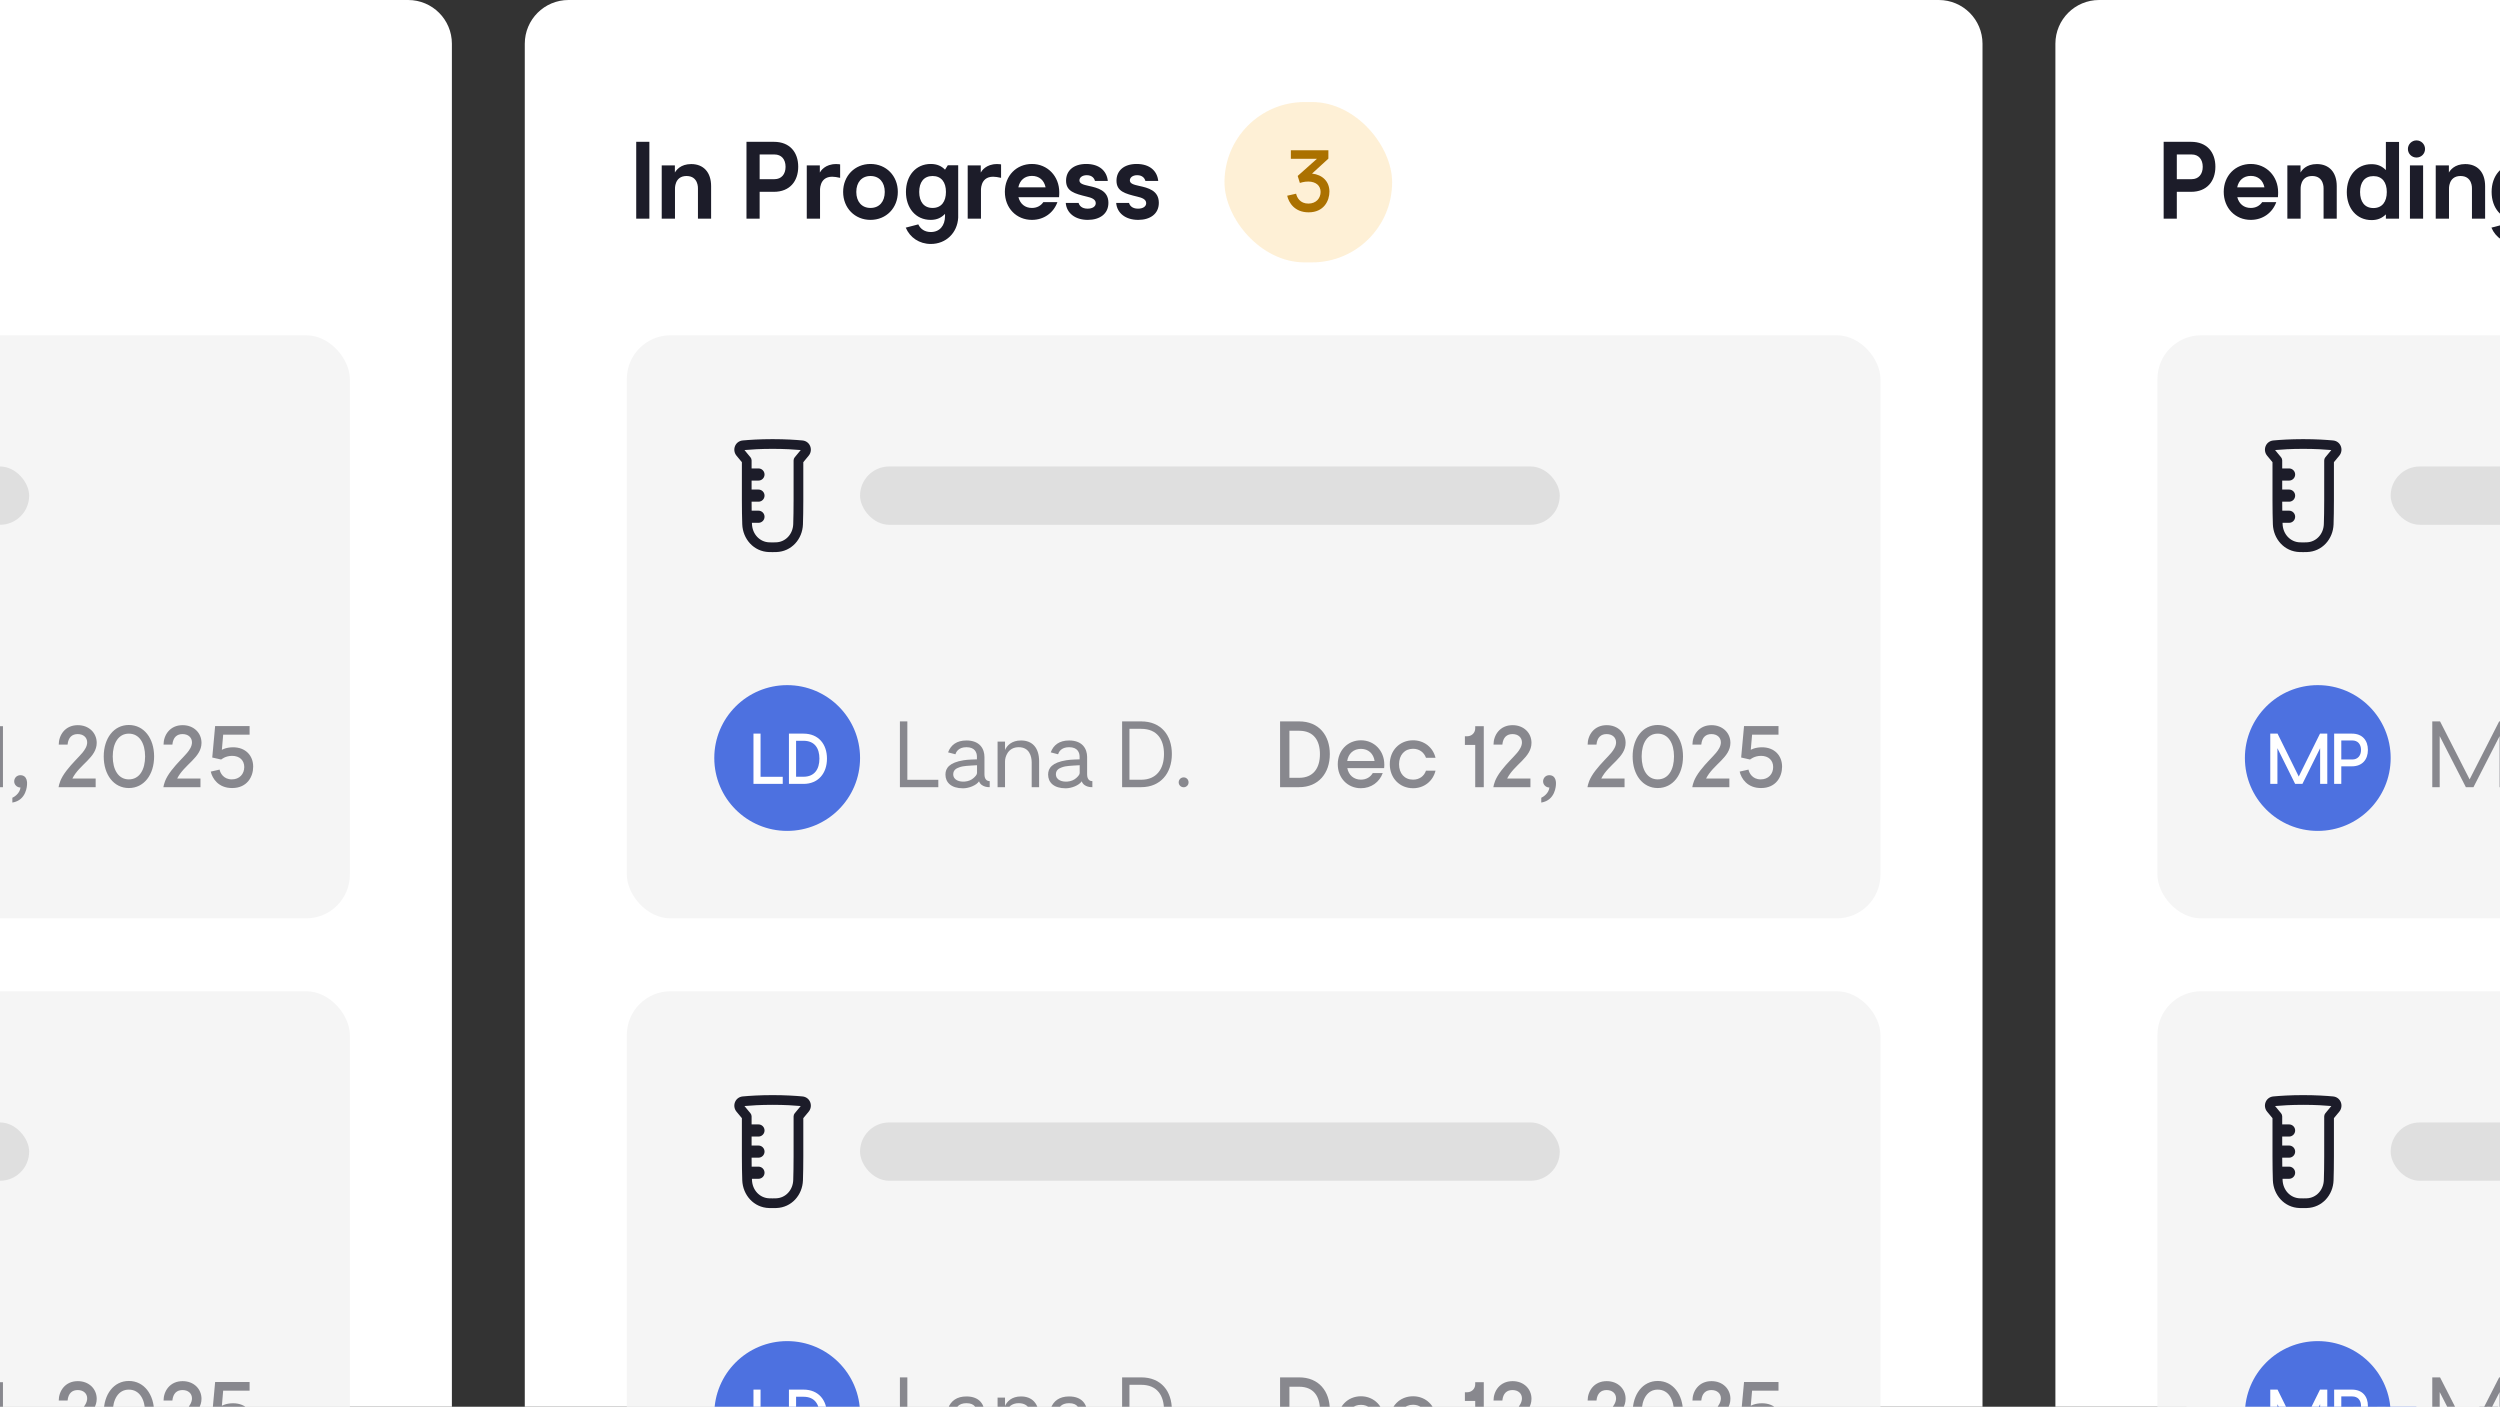 <svg width="343" height="193" viewBox="0 0 343 193" fill="none" xmlns="http://www.w3.org/2000/svg">
<rect x="0" y="0" width="343" height="193" fill="#333333" stroke="none"/>
<g clip-path="url(#clip0_17_182)">
<path d="M-138 6C-138 2.686 -135.314 0 -132 0H56C59.314 0 62 2.686 62 6V239H-138V6Z" fill="white"/>
<g clip-path="url(#clip1_17_182)">
<rect x="-124" y="46" width="172" height="80" rx="6" fill="#F5F5F5"/>
<rect x="-92" y="64" width="96" height="8" rx="4" fill="#DFDFDF"/>
<path opacity="0.5" d="M-28.76 98.976C-26.048 98.976 -24.548 100.884 -24.548 103.464C-24.548 106.092 -26.108 108 -28.76 108H-31.376V98.976H-28.76ZM-28.76 106.716C-26.792 106.716 -25.904 105.36 -25.904 103.464C-25.904 101.628 -26.732 100.26 -28.76 100.26H-30.092V106.716H-28.76ZM-17.074 104.892C-17.074 104.976 -17.074 105.18 -17.098 105.384H-22.15C-21.97 106.344 -21.262 106.968 -20.278 106.968C-19.546 106.968 -18.982 106.62 -18.658 106.068H-17.29C-17.746 107.316 -18.874 108.144 -20.29 108.144C-22.09 108.144 -23.458 106.764 -23.458 104.856C-23.458 102.96 -22.09 101.568 -20.278 101.568C-18.454 101.568 -17.074 102.996 -17.074 104.892ZM-18.406 104.412C-18.55 103.404 -19.258 102.744 -20.278 102.744C-21.298 102.744 -22.018 103.404 -22.162 104.412H-18.406ZM-13.13 106.968C-12.266 106.968 -11.618 106.5 -11.354 105.732H-10.046C-10.394 107.172 -11.606 108.144 -13.13 108.144C-14.954 108.144 -16.322 106.764 -16.322 104.844C-16.322 102.948 -14.954 101.568 -13.13 101.568C-11.606 101.568 -10.394 102.54 -10.046 103.968H-11.354C-11.63 103.212 -12.278 102.732 -13.13 102.732C-14.294 102.732 -15.05 103.596 -15.05 104.856C-15.05 106.128 -14.294 106.968 -13.13 106.968ZM-5.705 101.016C-5.093 101.016 -4.601 100.548 -4.601 99.936V99.636H-3.425V108H-4.601V102.204H-6.017V101.016H-5.705ZM-1.873 101.016C-1.261 101.016 -0.769 100.548 -0.769 99.936V99.636H0.407V108H-0.769V102.204H-2.185V101.016H-1.873ZM2.787 106.356C3.819 106.356 3.711 107.544 3.711 107.568C3.711 107.748 3.651 109.8 1.695 110.112V109.452C1.863 109.392 2.727 108.9 2.811 108.048C2.331 108.048 1.947 107.664 1.947 107.208C1.947 106.728 2.319 106.356 2.787 106.356ZM13.268 101.916C13.268 103.944 10.904 104.868 9.932 106.812H13.124V108H8.036C8.12 107.58 8.24 106.884 9.14 105.708C9.884 104.736 10.868 103.812 11.3 103.284C11.6 102.924 11.972 102.396 11.96 101.832C11.948 101.184 11.444 100.716 10.664 100.716C9.908 100.716 9.368 101.148 9.272 102.156H8.06C8.06 100.884 8.912 99.492 10.676 99.492C12.212 99.492 13.268 100.56 13.268 101.916ZM17.676 99.468C19.752 99.468 21.144 101.292 21.144 103.788C21.144 106.296 19.752 108.12 17.676 108.12C15.612 108.12 14.232 106.296 14.232 103.788C14.232 101.292 15.612 99.468 17.676 99.468ZM17.676 106.932C19.128 106.932 19.908 105.612 19.908 103.788C19.908 101.976 19.128 100.656 17.676 100.656C16.248 100.656 15.468 101.976 15.468 103.788C15.468 105.612 16.248 106.932 17.676 106.932ZM27.646 101.916C27.646 103.944 25.282 104.868 24.311 106.812H27.503V108H22.415C22.498 107.58 22.619 106.884 23.518 105.708C24.262 104.736 25.247 103.812 25.678 103.284C25.979 102.924 26.351 102.396 26.338 101.832C26.326 101.184 25.823 100.716 25.043 100.716C24.287 100.716 23.747 101.148 23.651 102.156H22.439C22.439 100.884 23.291 99.492 25.055 99.492C26.59 99.492 27.646 100.56 27.646 101.916ZM31.976 102.528C33.692 102.528 34.736 103.656 34.736 105.192C34.736 106.536 33.932 108.12 31.844 108.12C29.948 108.12 29.132 106.8 28.916 105.864L30.128 105.588C30.212 106.032 30.644 106.932 31.808 106.932C32.864 106.932 33.512 106.188 33.512 105.24C33.512 104.34 32.9 103.704 31.844 103.704C30.908 103.704 30.344 104.208 30.344 104.208L29.12 103.932L29.516 99.612H34.244V100.8H30.62L30.44 102.876C30.44 102.876 31.004 102.528 31.976 102.528Z" fill="#1C1C29"/>
</g>
<g clip-path="url(#clip2_17_182)">
<rect x="-124" y="136" width="172" height="80" rx="6" fill="#F5F5F5"/>
<rect x="-92" y="154" width="96" height="8" rx="4" fill="#DFDFDF"/>
<path opacity="0.5" d="M-28.76 188.976C-26.048 188.976 -24.548 190.884 -24.548 193.464C-24.548 196.092 -26.108 198 -28.76 198H-31.376V188.976H-28.76ZM-28.76 196.716C-26.792 196.716 -25.904 195.36 -25.904 193.464C-25.904 191.628 -26.732 190.26 -28.76 190.26H-30.092V196.716H-28.76ZM-17.074 194.892C-17.074 194.976 -17.074 195.18 -17.098 195.384H-22.15C-21.97 196.344 -21.262 196.968 -20.278 196.968C-19.546 196.968 -18.982 196.62 -18.658 196.068H-17.29C-17.746 197.316 -18.874 198.144 -20.29 198.144C-22.09 198.144 -23.458 196.764 -23.458 194.856C-23.458 192.96 -22.09 191.568 -20.278 191.568C-18.454 191.568 -17.074 192.996 -17.074 194.892ZM-18.406 194.412C-18.55 193.404 -19.258 192.744 -20.278 192.744C-21.298 192.744 -22.018 193.404 -22.162 194.412H-18.406ZM-13.13 196.968C-12.266 196.968 -11.618 196.5 -11.354 195.732H-10.046C-10.394 197.172 -11.606 198.144 -13.13 198.144C-14.954 198.144 -16.322 196.764 -16.322 194.844C-16.322 192.948 -14.954 191.568 -13.13 191.568C-11.606 191.568 -10.394 192.54 -10.046 193.968H-11.354C-11.63 193.212 -12.278 192.732 -13.13 192.732C-14.294 192.732 -15.05 193.596 -15.05 194.856C-15.05 196.128 -14.294 196.968 -13.13 196.968ZM-5.705 191.016C-5.093 191.016 -4.601 190.548 -4.601 189.936V189.636H-3.425V198H-4.601V192.204H-6.017V191.016H-5.705ZM-1.873 191.016C-1.261 191.016 -0.769 190.548 -0.769 189.936V189.636H0.407V198H-0.769V192.204H-2.185V191.016H-1.873ZM2.787 196.356C3.819 196.356 3.711 197.544 3.711 197.568C3.711 197.748 3.651 199.8 1.695 200.112V199.452C1.863 199.392 2.727 198.9 2.811 198.048C2.331 198.048 1.947 197.664 1.947 197.208C1.947 196.728 2.319 196.356 2.787 196.356ZM13.268 191.916C13.268 193.944 10.904 194.868 9.932 196.812H13.124V198H8.036C8.12 197.58 8.24 196.884 9.14 195.708C9.884 194.736 10.868 193.812 11.3 193.284C11.6 192.924 11.972 192.396 11.96 191.832C11.948 191.184 11.444 190.716 10.664 190.716C9.908 190.716 9.368 191.148 9.272 192.156H8.06C8.06 190.884 8.912 189.492 10.676 189.492C12.212 189.492 13.268 190.56 13.268 191.916ZM17.676 189.468C19.752 189.468 21.144 191.292 21.144 193.788C21.144 196.296 19.752 198.12 17.676 198.12C15.612 198.12 14.232 196.296 14.232 193.788C14.232 191.292 15.612 189.468 17.676 189.468ZM17.676 196.932C19.128 196.932 19.908 195.612 19.908 193.788C19.908 191.976 19.128 190.656 17.676 190.656C16.248 190.656 15.468 191.976 15.468 193.788C15.468 195.612 16.248 196.932 17.676 196.932ZM27.646 191.916C27.646 193.944 25.282 194.868 24.311 196.812H27.503V198H22.415C22.498 197.58 22.619 196.884 23.518 195.708C24.262 194.736 25.247 193.812 25.678 193.284C25.979 192.924 26.351 192.396 26.338 191.832C26.326 191.184 25.823 190.716 25.043 190.716C24.287 190.716 23.747 191.148 23.651 192.156H22.439C22.439 190.884 23.291 189.492 25.055 189.492C26.59 189.492 27.646 190.56 27.646 191.916ZM31.976 192.528C33.692 192.528 34.736 193.656 34.736 195.192C34.736 196.536 33.932 198.12 31.844 198.12C29.948 198.12 29.132 196.8 28.916 195.864L30.128 195.588C30.212 196.032 30.644 196.932 31.808 196.932C32.864 196.932 33.512 196.188 33.512 195.24C33.512 194.34 32.9 193.704 31.844 193.704C30.908 193.704 30.344 194.208 30.344 194.208L29.12 193.932L29.516 189.612H34.244V190.8H30.62L30.44 192.876C30.44 192.876 31.004 192.528 31.976 192.528Z" fill="#1C1C29"/>
</g>
<path d="M72 6C72 2.686 74.686 0 78 0H266C269.314 0 272 2.686 272 6V239H72V6Z" fill="white"/>
<path d="M89.095 30H87.289V19.458H89.095V30ZM94.834 22.51C96.514 22.51 97.564 23.63 97.564 25.534V30H95.758V25.842C95.758 25.842 95.842 24.148 94.19 24.148C92.496 24.148 92.608 25.954 92.608 25.954V30H90.788V22.692H92.594V23.672C92.762 23.378 93.35 22.51 94.834 22.51ZM106.183 19.458C108.367 19.458 109.515 20.9 109.515 22.874C109.515 24.862 108.353 26.318 106.183 26.318H104.223V30H102.417V19.458H106.183ZM106.267 24.582C107.205 24.582 107.779 23.91 107.779 22.888C107.779 21.852 107.205 21.194 106.267 21.194H104.223V24.582H106.267ZM114.707 22.51C114.903 22.51 115.099 22.524 115.267 22.552V24.4C114.819 24.302 114.483 24.246 114.175 24.246C112.327 24.246 112.509 26.248 112.509 26.248V30H110.689V22.692H112.481V23.672C112.607 23.448 113.195 22.51 114.707 22.51ZM119.43 22.496C121.586 22.496 123.182 24.12 123.182 26.332C123.182 28.544 121.586 30.168 119.43 30.168C117.288 30.168 115.678 28.544 115.678 26.332C115.678 24.12 117.288 22.496 119.43 22.496ZM119.43 28.53C120.648 28.53 121.39 27.662 121.39 26.332C121.39 25.016 120.648 24.148 119.43 24.148C118.226 24.148 117.484 25.016 117.484 26.332C117.484 27.662 118.226 28.53 119.43 28.53ZM130.036 22.678H131.464V29.86C131.352 31.96 129.784 33.472 127.712 33.472C126.13 33.472 124.842 32.59 124.268 31.232L125.99 30.784C126.298 31.442 126.9 31.834 127.712 31.834C128.916 31.834 129.658 30.966 129.658 29.636V29.342C129.154 29.86 128.58 30.168 127.684 30.168C125.64 30.168 124.296 28.544 124.296 26.332C124.296 24.12 125.64 22.496 127.698 22.496C128.566 22.496 129.182 22.79 129.658 23.28L130.036 22.678ZM127.95 28.53C129.154 28.53 129.784 27.662 129.784 26.332C129.784 25.002 129.154 24.148 127.95 24.148C126.746 24.148 126.116 25.002 126.116 26.332C126.116 27.662 126.746 28.53 127.95 28.53ZM136.787 22.51C136.983 22.51 137.179 22.524 137.347 22.552V24.4C136.899 24.302 136.563 24.246 136.255 24.246C134.407 24.246 134.589 26.248 134.589 26.248V30H132.769V22.692H134.561V23.672C134.687 23.448 135.275 22.51 136.787 22.51ZM145.33 26.374C145.33 26.5 145.33 26.766 145.302 27.06H139.73C139.968 27.97 140.626 28.53 141.578 28.53C142.278 28.53 142.81 28.222 143.146 27.732H145.078C144.546 29.202 143.23 30.168 141.578 30.168C139.464 30.168 137.868 28.558 137.868 26.318C137.868 24.106 139.464 22.496 141.578 22.496C143.72 22.496 145.33 24.176 145.33 26.374ZM143.454 25.702C143.258 24.736 142.586 24.134 141.578 24.134C140.584 24.134 139.912 24.736 139.716 25.702H143.454ZM149.372 25.506C150.59 25.772 152.074 26.122 152.074 27.83C152.074 29.356 150.87 30.168 149.246 30.168C147.482 30.168 146.334 29.216 146.222 27.844H147.986C148.07 28.166 148.378 28.628 149.218 28.628C149.876 28.628 150.338 28.348 150.338 27.872C150.338 27.312 149.694 27.116 149.106 26.976C147.44 26.57 146.264 26.262 146.264 24.792C146.264 23.448 147.244 22.496 149.036 22.496C150.842 22.496 151.85 23.462 151.99 24.82H150.226C150.142 24.47 149.834 24.036 149.106 24.036C148.462 24.036 148.098 24.372 148.098 24.75C148.098 25.184 148.602 25.338 149.372 25.506ZM156.29 25.506C157.508 25.772 158.992 26.122 158.992 27.83C158.992 29.356 157.788 30.168 156.164 30.168C154.4 30.168 153.252 29.216 153.14 27.844H154.904C154.988 28.166 155.296 28.628 156.136 28.628C156.794 28.628 157.256 28.348 157.256 27.872C157.256 27.312 156.612 27.116 156.024 26.976C154.358 26.57 153.182 26.262 153.182 24.792C153.182 23.448 154.162 22.496 155.954 22.496C157.76 22.496 158.768 23.462 158.908 24.82H157.144C157.06 24.47 156.752 24.036 156.024 24.036C155.38 24.036 155.016 24.372 155.016 24.75C155.016 25.184 155.52 25.338 156.29 25.506Z" fill="#1C1C29"/>
<rect x="168" y="14" width="23" height="22" rx="11" fill="#FAB020" fill-opacity="0.18"/>
<path d="M180.01 23.816C181.45 23.972 182.398 24.908 182.398 26.288C182.398 27.524 181.654 29.132 179.542 29.132C177.61 29.132 176.818 27.8 176.602 26.852L177.826 26.576C177.946 27.104 178.366 27.932 179.506 27.932C180.598 27.932 181.186 27.176 181.186 26.336C181.186 25.472 180.55 24.92 179.506 24.908C178.918 24.896 178.378 25.1 178.342 25.1L178.042 24.14L180.682 21.788H177.106V20.612H182.254V21.764L180.01 23.816Z" fill="#AB7100"/>
<g clip-path="url(#clip3_17_182)">
<rect x="86" y="46" width="172" height="80" rx="6" fill="#F5F5F5"/>
<path fill-rule="evenodd" clip-rule="evenodd" d="M106 60.25C104.227 60.25 102.817 60.345 101.904 60.43C100.847 60.529 100.407 61.746 101.05 62.523L101.786 63.411V68.644C101.786 69.926 101.808 71.023 101.837 71.922C101.904 73.937 103.402 75.682 105.51 75.743C105.671 75.747 105.834 75.75 106 75.75C106.173 75.75 106.343 75.747 106.511 75.742C108.607 75.679 110.099 73.949 110.164 71.942C110.193 71.05 110.214 69.95 110.214 68.644L110.214 63.411L110.949 62.523C111.593 61.746 111.153 60.529 110.095 60.43C109.183 60.345 107.773 60.25 106 60.25ZM102.966 62.745L102.14 61.748C103.019 61.668 104.345 61.583 106 61.583C107.655 61.583 108.981 61.668 109.86 61.748L109.034 62.745C108.935 62.865 108.881 63.015 108.881 63.17L108.88 68.644C108.88 69.936 108.86 71.021 108.831 71.899C108.786 73.29 107.778 74.37 106.47 74.409C106.316 74.414 106.158 74.417 106 74.417C105.848 74.417 105.697 74.414 105.549 74.41C104.233 74.372 103.216 73.281 103.17 71.879C103.168 71.83 103.167 71.781 103.165 71.731H104.061C104.522 71.731 104.895 71.358 104.895 70.898C104.895 70.438 104.522 70.064 104.061 70.064H103.129C103.123 69.677 103.12 69.266 103.119 68.833H104.061C104.522 68.833 104.895 68.46 104.895 68C104.895 67.54 104.522 67.167 104.061 67.167H103.119V65.936H104.061C104.522 65.936 104.895 65.562 104.895 65.102C104.895 64.642 104.522 64.269 104.061 64.269H103.119V63.17C103.119 63.015 103.065 62.865 102.966 62.745Z" fill="#1C1C29"/>
<rect x="118" y="64" width="96" height="8" rx="4" fill="#DFDFDF"/>
<path d="M98 104C98 98.477 102.477 94 108 94C113.523 94 118 98.477 118 104C118 109.523 113.523 114 108 114C102.477 114 98 109.523 98 104Z" fill="#4D71E0"/>
<path d="M107.393 106.579V107.551H103.376V100.654H104.348V106.579H107.393ZM110.241 100.654C112.314 100.654 113.46 102.112 113.46 104.084C113.46 106.093 112.268 107.551 110.241 107.551H108.242V100.654H110.241ZM110.241 106.569C111.745 106.569 112.424 105.533 112.424 104.084C112.424 102.681 111.791 101.635 110.241 101.635H109.223V106.569H110.241Z" fill="white"/>
<path opacity="0.5" d="M128.736 106.992V108H123.468V98.976H124.488V106.992H128.736ZM135.067 106.236C135.067 106.488 135.115 107.172 135.787 107.172V108C135.787 108 134.647 108.072 134.323 107.196C133.951 107.76 132.919 108.156 132.127 108.156C130.495 108.156 129.715 107.34 129.715 106.272C129.715 105.384 130.255 104.616 132.223 104.304C132.763 104.208 134.035 104.184 134.035 104.184V103.788C134.023 103.272 133.783 102.516 132.595 102.516C131.455 102.516 131.167 103.224 131.083 103.488L130.075 103.224C130.447 102.216 131.263 101.592 132.595 101.592C134.431 101.592 135.067 102.744 135.067 103.86V106.236ZM134.047 104.988C133.795 104.988 132.571 105.084 132.571 105.084C132.295 105.108 131.935 105.156 131.611 105.276C131.143 105.432 130.783 105.708 130.783 106.224C130.783 107.076 131.719 107.292 132.367 107.232C132.859 107.196 133.267 107.016 133.567 106.752C133.795 106.548 134.047 106.284 134.047 106.068V104.988ZM140.084 101.592C141.632 101.592 142.568 102.588 142.568 104.46V108H141.548V104.616C141.548 103.776 141.236 102.516 139.772 102.516C138.248 102.516 137.888 103.908 137.888 104.448V108H136.868V101.748H137.888V102.9C138.152 102.3 138.788 101.592 140.084 101.592ZM149.153 106.236C149.153 106.488 149.201 107.172 149.873 107.172V108C149.873 108 148.733 108.072 148.409 107.196C148.037 107.76 147.005 108.156 146.213 108.156C144.581 108.156 143.801 107.34 143.801 106.272C143.801 105.384 144.341 104.616 146.309 104.304C146.849 104.208 148.121 104.184 148.121 104.184V103.788C148.109 103.272 147.869 102.516 146.681 102.516C145.541 102.516 145.253 103.224 145.169 103.488L144.161 103.224C144.533 102.216 145.349 101.592 146.681 101.592C148.517 101.592 149.153 102.744 149.153 103.86V106.236ZM148.133 104.988C147.881 104.988 146.657 105.084 146.657 105.084C146.381 105.108 146.021 105.156 145.697 105.276C145.229 105.432 144.869 105.708 144.869 106.224C144.869 107.076 145.805 107.292 146.453 107.232C146.945 107.196 147.353 107.016 147.653 106.752C147.881 106.548 148.133 106.284 148.133 106.068V104.988ZM156.568 98.976C159.328 98.976 160.78 100.896 160.78 103.452C160.78 106.104 159.22 108 156.568 108H153.952V98.976H156.568ZM156.568 106.98C158.668 106.98 159.7 105.516 159.7 103.452C159.7 101.484 158.776 99.996 156.568 99.996H154.96V106.98H156.568ZM163.072 107.34C163.072 107.712 162.772 108.012 162.4 108.012C162.016 108.012 161.716 107.712 161.716 107.34C161.716 106.956 162.016 106.656 162.4 106.656C162.772 106.656 163.072 106.956 163.072 107.34Z" fill="#1C1C29"/>
<path opacity="0.5" d="M178.24 98.976C180.952 98.976 182.452 100.884 182.452 103.464C182.452 106.092 180.892 108 178.24 108H175.624V98.976H178.24ZM178.24 106.716C180.208 106.716 181.096 105.36 181.096 103.464C181.096 101.628 180.268 100.26 178.24 100.26H176.908V106.716H178.24ZM189.926 104.892C189.926 104.976 189.926 105.18 189.902 105.384H184.85C185.03 106.344 185.738 106.968 186.722 106.968C187.454 106.968 188.018 106.62 188.342 106.068H189.71C189.254 107.316 188.126 108.144 186.71 108.144C184.91 108.144 183.542 106.764 183.542 104.856C183.542 102.96 184.91 101.568 186.722 101.568C188.546 101.568 189.926 102.996 189.926 104.892ZM188.594 104.412C188.45 103.404 187.742 102.744 186.722 102.744C185.702 102.744 184.982 103.404 184.838 104.412H188.594ZM193.87 106.968C194.734 106.968 195.382 106.5 195.646 105.732H196.954C196.606 107.172 195.394 108.144 193.87 108.144C192.046 108.144 190.678 106.764 190.678 104.844C190.678 102.948 192.046 101.568 193.87 101.568C195.394 101.568 196.606 102.54 196.954 103.968H195.646C195.37 103.212 194.722 102.732 193.87 102.732C192.706 102.732 191.95 103.596 191.95 104.856C191.95 106.128 192.706 106.968 193.87 106.968ZM201.295 101.016C201.907 101.016 202.399 100.548 202.399 99.936V99.636H203.575V108H202.399V102.204H200.983V101.016H201.295ZM210.119 101.916C210.119 103.944 207.755 104.868 206.783 106.812H209.975V108H204.887C204.971 107.58 205.091 106.884 205.991 105.708C206.735 104.736 207.719 103.812 208.151 103.284C208.451 102.924 208.823 102.396 208.811 101.832C208.799 101.184 208.295 100.716 207.515 100.716C206.759 100.716 206.219 101.148 206.123 102.156H204.911C204.911 100.884 205.763 99.492 207.527 99.492C209.063 99.492 210.119 100.56 210.119 101.916ZM212.553 106.356C213.585 106.356 213.477 107.544 213.477 107.568C213.477 107.748 213.417 109.8 211.461 110.112V109.452C211.629 109.392 212.493 108.9 212.577 108.048C212.097 108.048 211.713 107.664 211.713 107.208C211.713 106.728 212.085 106.356 212.553 106.356ZM223.033 101.916C223.033 103.944 220.669 104.868 219.697 106.812H222.889V108H217.801C217.885 107.58 218.005 106.884 218.905 105.708C219.649 104.736 220.633 103.812 221.065 103.284C221.365 102.924 221.737 102.396 221.725 101.832C221.713 101.184 221.209 100.716 220.429 100.716C219.673 100.716 219.133 101.148 219.037 102.156H217.825C217.825 100.884 218.677 99.492 220.441 99.492C221.977 99.492 223.033 100.56 223.033 101.916ZM227.442 99.468C229.518 99.468 230.91 101.292 230.91 103.788C230.91 106.296 229.518 108.12 227.442 108.12C225.378 108.12 223.998 106.296 223.998 103.788C223.998 101.292 225.378 99.468 227.442 99.468ZM227.442 106.932C228.894 106.932 229.674 105.612 229.674 103.788C229.674 101.976 228.894 100.656 227.442 100.656C226.014 100.656 225.234 101.976 225.234 103.788C225.234 105.612 226.014 106.932 227.442 106.932ZM237.412 101.916C237.412 103.944 235.048 104.868 234.076 106.812H237.268V108H232.18C232.264 107.58 232.384 106.884 233.284 105.708C234.028 104.736 235.012 103.812 235.444 103.284C235.744 102.924 236.116 102.396 236.104 101.832C236.092 101.184 235.588 100.716 234.808 100.716C234.052 100.716 233.512 101.148 233.416 102.156H232.204C232.204 100.884 233.056 99.492 234.82 99.492C236.356 99.492 237.412 100.56 237.412 101.916ZM241.742 102.528C243.458 102.528 244.502 103.656 244.502 105.192C244.502 106.536 243.698 108.12 241.61 108.12C239.714 108.12 238.898 106.8 238.682 105.864L239.894 105.588C239.978 106.032 240.41 106.932 241.574 106.932C242.63 106.932 243.278 106.188 243.278 105.24C243.278 104.34 242.666 103.704 241.61 103.704C240.674 103.704 240.11 104.208 240.11 104.208L238.886 103.932L239.282 99.612H244.01V100.8H240.386L240.206 102.876C240.206 102.876 240.77 102.528 241.742 102.528Z" fill="#1C1C29"/>
</g>
<g clip-path="url(#clip4_17_182)">
<rect x="86" y="136" width="172" height="80" rx="6" fill="#F5F5F5"/>
<path fill-rule="evenodd" clip-rule="evenodd" d="M106 150.25C104.227 150.25 102.817 150.345 101.904 150.43C100.847 150.53 100.407 151.746 101.05 152.523L101.786 153.411V158.644C101.786 159.926 101.808 161.023 101.837 161.922C101.904 163.937 103.402 165.682 105.51 165.743C105.671 165.747 105.834 165.75 106 165.75C106.173 165.75 106.343 165.747 106.511 165.742C108.607 165.679 110.099 163.949 110.164 161.942C110.193 161.05 110.214 159.95 110.214 158.644L110.214 153.411L110.949 152.523C111.593 151.746 111.153 150.53 110.095 150.43C109.183 150.345 107.773 150.25 106 150.25ZM102.966 152.745L102.14 151.748C103.019 151.668 104.345 151.583 106 151.583C107.655 151.583 108.981 151.668 109.86 151.748L109.034 152.745C108.935 152.865 108.881 153.015 108.881 153.17L108.88 158.644C108.88 159.936 108.86 161.021 108.831 161.899C108.786 163.29 107.778 164.37 106.47 164.409C106.316 164.414 106.158 164.417 106 164.417C105.848 164.417 105.697 164.414 105.549 164.41C104.233 164.372 103.216 163.281 103.17 161.879C103.168 161.83 103.167 161.781 103.165 161.731H104.061C104.522 161.731 104.895 161.358 104.895 160.898C104.895 160.438 104.522 160.064 104.061 160.064H103.129C103.123 159.677 103.12 159.266 103.119 158.833H104.061C104.522 158.833 104.895 158.46 104.895 158C104.895 157.54 104.522 157.167 104.061 157.167H103.119V155.936H104.061C104.522 155.936 104.895 155.562 104.895 155.102C104.895 154.642 104.522 154.269 104.061 154.269H103.119V153.17C103.119 153.015 103.065 152.865 102.966 152.745Z" fill="#1C1C29"/>
<rect x="118" y="154" width="96" height="8" rx="4" fill="#DFDFDF"/>
<path d="M98 194C98 188.477 102.477 184 108 184C113.523 184 118 188.477 118 194C118 199.523 113.523 204 108 204C102.477 204 98 199.523 98 194Z" fill="#4D71E0"/>
<path d="M107.393 196.579V197.551H103.376V190.654H104.348V196.579H107.393ZM110.241 190.654C112.314 190.654 113.46 192.112 113.46 194.084C113.46 196.093 112.268 197.551 110.241 197.551H108.242V190.654H110.241ZM110.241 196.569C111.745 196.569 112.424 195.533 112.424 194.084C112.424 192.681 111.791 191.635 110.241 191.635H109.223V196.569H110.241Z" fill="white"/>
<path opacity="0.5" d="M128.736 196.992V198H123.468V188.976H124.488V196.992H128.736ZM135.067 196.236C135.067 196.488 135.115 197.172 135.787 197.172V198C135.787 198 134.647 198.072 134.323 197.196C133.951 197.76 132.919 198.156 132.127 198.156C130.495 198.156 129.715 197.34 129.715 196.272C129.715 195.384 130.255 194.616 132.223 194.304C132.763 194.208 134.035 194.184 134.035 194.184V193.788C134.023 193.272 133.783 192.516 132.595 192.516C131.455 192.516 131.167 193.224 131.083 193.488L130.075 193.224C130.447 192.216 131.263 191.592 132.595 191.592C134.431 191.592 135.067 192.744 135.067 193.86V196.236ZM134.047 194.988C133.795 194.988 132.571 195.084 132.571 195.084C132.295 195.108 131.935 195.156 131.611 195.276C131.143 195.432 130.783 195.708 130.783 196.224C130.783 197.076 131.719 197.292 132.367 197.232C132.859 197.196 133.267 197.016 133.567 196.752C133.795 196.548 134.047 196.284 134.047 196.068V194.988ZM140.084 191.592C141.632 191.592 142.568 192.588 142.568 194.46V198H141.548V194.616C141.548 193.776 141.236 192.516 139.772 192.516C138.248 192.516 137.888 193.908 137.888 194.448V198H136.868V191.748H137.888V192.9C138.152 192.3 138.788 191.592 140.084 191.592ZM149.153 196.236C149.153 196.488 149.201 197.172 149.873 197.172V198C149.873 198 148.733 198.072 148.409 197.196C148.037 197.76 147.005 198.156 146.213 198.156C144.581 198.156 143.801 197.34 143.801 196.272C143.801 195.384 144.341 194.616 146.309 194.304C146.849 194.208 148.121 194.184 148.121 194.184V193.788C148.109 193.272 147.869 192.516 146.681 192.516C145.541 192.516 145.253 193.224 145.169 193.488L144.161 193.224C144.533 192.216 145.349 191.592 146.681 191.592C148.517 191.592 149.153 192.744 149.153 193.86V196.236ZM148.133 194.988C147.881 194.988 146.657 195.084 146.657 195.084C146.381 195.108 146.021 195.156 145.697 195.276C145.229 195.432 144.869 195.708 144.869 196.224C144.869 197.076 145.805 197.292 146.453 197.232C146.945 197.196 147.353 197.016 147.653 196.752C147.881 196.548 148.133 196.284 148.133 196.068V194.988ZM156.568 188.976C159.328 188.976 160.78 190.896 160.78 193.452C160.78 196.104 159.22 198 156.568 198H153.952V188.976H156.568ZM156.568 196.98C158.668 196.98 159.7 195.516 159.7 193.452C159.7 191.484 158.776 189.996 156.568 189.996H154.96V196.98H156.568ZM163.072 197.34C163.072 197.712 162.772 198.012 162.4 198.012C162.016 198.012 161.716 197.712 161.716 197.34C161.716 196.956 162.016 196.656 162.4 196.656C162.772 196.656 163.072 196.956 163.072 197.34Z" fill="#1C1C29"/>
<path opacity="0.5" d="M178.24 188.976C180.952 188.976 182.452 190.884 182.452 193.464C182.452 196.092 180.892 198 178.24 198H175.624V188.976H178.24ZM178.24 196.716C180.208 196.716 181.096 195.36 181.096 193.464C181.096 191.628 180.268 190.26 178.24 190.26H176.908V196.716H178.24ZM189.926 194.892C189.926 194.976 189.926 195.18 189.902 195.384H184.85C185.03 196.344 185.738 196.968 186.722 196.968C187.454 196.968 188.018 196.62 188.342 196.068H189.71C189.254 197.316 188.126 198.144 186.71 198.144C184.91 198.144 183.542 196.764 183.542 194.856C183.542 192.96 184.91 191.568 186.722 191.568C188.546 191.568 189.926 192.996 189.926 194.892ZM188.594 194.412C188.45 193.404 187.742 192.744 186.722 192.744C185.702 192.744 184.982 193.404 184.838 194.412H188.594ZM193.87 196.968C194.734 196.968 195.382 196.5 195.646 195.732H196.954C196.606 197.172 195.394 198.144 193.87 198.144C192.046 198.144 190.678 196.764 190.678 194.844C190.678 192.948 192.046 191.568 193.87 191.568C195.394 191.568 196.606 192.54 196.954 193.968H195.646C195.37 193.212 194.722 192.732 193.87 192.732C192.706 192.732 191.95 193.596 191.95 194.856C191.95 196.128 192.706 196.968 193.87 196.968ZM201.295 191.016C201.907 191.016 202.399 190.548 202.399 189.936V189.636H203.575V198H202.399V192.204H200.983V191.016H201.295ZM210.119 191.916C210.119 193.944 207.755 194.868 206.783 196.812H209.975V198H204.887C204.971 197.58 205.091 196.884 205.991 195.708C206.735 194.736 207.719 193.812 208.151 193.284C208.451 192.924 208.823 192.396 208.811 191.832C208.799 191.184 208.295 190.716 207.515 190.716C206.759 190.716 206.219 191.148 206.123 192.156H204.911C204.911 190.884 205.763 189.492 207.527 189.492C209.063 189.492 210.119 190.56 210.119 191.916ZM212.553 196.356C213.585 196.356 213.477 197.544 213.477 197.568C213.477 197.748 213.417 199.8 211.461 200.112V199.452C211.629 199.392 212.493 198.9 212.577 198.048C212.097 198.048 211.713 197.664 211.713 197.208C211.713 196.728 212.085 196.356 212.553 196.356ZM223.033 191.916C223.033 193.944 220.669 194.868 219.697 196.812H222.889V198H217.801C217.885 197.58 218.005 196.884 218.905 195.708C219.649 194.736 220.633 193.812 221.065 193.284C221.365 192.924 221.737 192.396 221.725 191.832C221.713 191.184 221.209 190.716 220.429 190.716C219.673 190.716 219.133 191.148 219.037 192.156H217.825C217.825 190.884 218.677 189.492 220.441 189.492C221.977 189.492 223.033 190.56 223.033 191.916ZM227.442 189.468C229.518 189.468 230.91 191.292 230.91 193.788C230.91 196.296 229.518 198.12 227.442 198.12C225.378 198.12 223.998 196.296 223.998 193.788C223.998 191.292 225.378 189.468 227.442 189.468ZM227.442 196.932C228.894 196.932 229.674 195.612 229.674 193.788C229.674 191.976 228.894 190.656 227.442 190.656C226.014 190.656 225.234 191.976 225.234 193.788C225.234 195.612 226.014 196.932 227.442 196.932ZM237.412 191.916C237.412 193.944 235.048 194.868 234.076 196.812H237.268V198H232.18C232.264 197.58 232.384 196.884 233.284 195.708C234.028 194.736 235.012 193.812 235.444 193.284C235.744 192.924 236.116 192.396 236.104 191.832C236.092 191.184 235.588 190.716 234.808 190.716C234.052 190.716 233.512 191.148 233.416 192.156H232.204C232.204 190.884 233.056 189.492 234.82 189.492C236.356 189.492 237.412 190.56 237.412 191.916ZM241.742 192.528C243.458 192.528 244.502 193.656 244.502 195.192C244.502 196.536 243.698 198.12 241.61 198.12C239.714 198.12 238.898 196.8 238.682 195.864L239.894 195.588C239.978 196.032 240.41 196.932 241.574 196.932C242.63 196.932 243.278 196.188 243.278 195.24C243.278 194.34 242.666 193.704 241.61 193.704C240.674 193.704 240.11 194.208 240.11 194.208L238.886 193.932L239.282 189.612H244.01V190.8H240.386L240.206 192.876C240.206 192.876 240.77 192.528 241.742 192.528Z" fill="#1C1C29"/>
</g>
<g clip-path="url(#clip5_17_182)">
<path d="M282 6C282 2.686 284.686 0 288 0H476C479.314 0 482 2.686 482 6V239H282V6Z" fill="white"/>
<path d="M300.619 19.458C302.803 19.458 303.951 20.9 303.951 22.874C303.951 24.862 302.789 26.318 300.619 26.318H298.659V30H296.853V19.458H300.619ZM300.703 24.582C301.641 24.582 302.215 23.91 302.215 22.888C302.215 21.852 301.641 21.194 300.703 21.194H298.659V24.582H300.703ZM312.558 26.374C312.558 26.5 312.558 26.766 312.53 27.06H306.958C307.196 27.97 307.854 28.53 308.806 28.53C309.506 28.53 310.038 28.222 310.374 27.732H312.306C311.774 29.202 310.458 30.168 308.806 30.168C306.692 30.168 305.096 28.558 305.096 26.318C305.096 24.106 306.692 22.496 308.806 22.496C310.948 22.496 312.558 24.176 312.558 26.374ZM310.682 25.702C310.486 24.736 309.814 24.134 308.806 24.134C307.812 24.134 307.14 24.736 306.944 25.702H310.682ZM317.871 22.51C319.551 22.51 320.601 23.63 320.601 25.534V30H318.795V25.842C318.795 25.842 318.879 24.148 317.227 24.148C315.533 24.148 315.645 25.954 315.645 25.954V30H313.825V22.692H315.631V23.672C315.799 23.378 316.387 22.51 317.871 22.51ZM325.369 22.524C326.265 22.524 326.839 22.832 327.343 23.336V19.472H329.149V30H327.343V29.412C326.825 29.916 326.237 30.196 325.383 30.196C323.325 30.196 321.981 28.572 321.981 26.36C321.981 24.134 323.339 22.524 325.369 22.524ZM325.635 28.544C326.839 28.544 327.469 27.676 327.469 26.346C327.469 25.016 326.839 24.162 325.635 24.162C324.431 24.162 323.801 25.016 323.801 26.346C323.801 27.676 324.431 28.544 325.635 28.544ZM332.716 20.438C332.716 21.096 332.198 21.614 331.54 21.614C330.896 21.614 330.364 21.096 330.364 20.438C330.364 19.794 330.896 19.262 331.54 19.262C332.198 19.262 332.716 19.794 332.716 20.438ZM332.45 30H330.644V22.692H332.45V30ZM338.228 22.51C339.908 22.51 340.958 23.63 340.958 25.534V30H339.152V25.842C339.152 25.842 339.236 24.148 337.584 24.148C335.89 24.148 336.002 25.954 336.002 25.954V30H334.182V22.692H335.988V23.672C336.156 23.378 336.744 22.51 338.228 22.51ZM347.59 22.678H349.018V29.86C348.906 31.96 347.338 33.472 345.266 33.472C343.684 33.472 342.396 32.59 341.822 31.232L343.544 30.784C343.852 31.442 344.454 31.834 345.266 31.834C346.47 31.834 347.212 30.966 347.212 29.636V29.342C346.708 29.86 346.134 30.168 345.238 30.168C343.194 30.168 341.85 28.544 341.85 26.332C341.85 24.12 343.194 22.496 345.252 22.496C346.12 22.496 346.736 22.79 347.212 23.28L347.59 22.678ZM345.504 28.53C346.708 28.53 347.338 27.662 347.338 26.332C347.338 25.002 346.708 24.148 345.504 24.148C344.3 24.148 343.67 25.002 343.67 26.332C343.67 27.662 344.3 28.53 345.504 28.53Z" fill="#1C1C29"/>
<g clip-path="url(#clip6_17_182)">
<rect x="296" y="46" width="172" height="80" rx="6" fill="#F5F5F5"/>
<path fill-rule="evenodd" clip-rule="evenodd" d="M316 60.25C314.227 60.25 312.817 60.345 311.904 60.43C310.847 60.529 310.407 61.746 311.05 62.523L311.786 63.411V68.644C311.786 69.926 311.808 71.023 311.837 71.922C311.904 73.937 313.402 75.682 315.51 75.743C315.671 75.747 315.834 75.75 316 75.75C316.173 75.75 316.343 75.747 316.511 75.742C318.607 75.679 320.099 73.949 320.164 71.942C320.193 71.05 320.214 69.95 320.214 68.644L320.214 63.411L320.949 62.523C321.593 61.746 321.153 60.529 320.095 60.43C319.183 60.345 317.773 60.25 316 60.25ZM312.966 62.745L312.14 61.748C313.019 61.668 314.345 61.583 316 61.583C317.655 61.583 318.981 61.668 319.86 61.748L319.034 62.745C318.935 62.865 318.881 63.015 318.881 63.17L318.88 68.644C318.88 69.936 318.86 71.021 318.831 71.899C318.786 73.29 317.778 74.37 316.47 74.409C316.316 74.414 316.158 74.417 316 74.417C315.848 74.417 315.697 74.414 315.549 74.41C314.233 74.372 313.216 73.281 313.17 71.879C313.168 71.83 313.167 71.781 313.165 71.731H314.061C314.522 71.731 314.895 71.358 314.895 70.898C314.895 70.438 314.522 70.064 314.061 70.064H313.129C313.123 69.677 313.12 69.266 313.119 68.833H314.061C314.522 68.833 314.895 68.46 314.895 68C314.895 67.54 314.522 67.167 314.061 67.167H313.119V65.936H314.061C314.522 65.936 314.895 65.562 314.895 65.102C314.895 64.642 314.522 64.269 314.061 64.269H313.119V63.17C313.119 63.015 313.065 62.865 312.966 62.745Z" fill="#1C1C29"/>
<rect x="328" y="64" width="96" height="8" rx="4" fill="#DFDFDF"/>
<path d="M308 104C308 98.477 312.477 94 318 94C323.523 94 328 98.477 328 104C328 109.523 323.523 114 318 114C312.477 114 308 109.523 308 104Z" fill="#4D71E0"/>
<path d="M319.304 100.654V107.551H318.323V102.653L315.892 107.551H314.893L312.462 102.653V107.551H311.481V100.654H312.481L315.388 106.542L318.304 100.654H319.304ZM322.685 100.654C324.125 100.654 324.877 101.59 324.877 102.892C324.877 104.194 324.115 105.139 322.685 105.139H321.226V107.551H320.245V100.654H322.685ZM322.731 104.203C323.483 104.203 323.932 103.671 323.932 102.892C323.932 102.112 323.492 101.59 322.731 101.59H321.226V104.203H322.731Z" fill="white"/>
<path opacity="0.5" d="M343.956 98.976V108H342.948V100.992L339.36 108H338.316L334.728 100.992V108H333.708V98.976H334.776L338.832 106.932L342.888 98.976H343.956ZM346.196 98.94C346.592 98.94 346.892 99.252 346.892 99.636C346.892 100.02 346.592 100.332 346.196 100.332C345.812 100.332 345.5 100.02 345.5 99.636C345.5 99.252 345.812 98.94 346.196 98.94ZM346.7 101.736V108H345.692V101.736H346.7ZM352.194 108L350.07 105.648L349.578 106.212V108H348.57V98.964H349.578V104.496C349.578 104.58 349.698 104.628 349.746 104.556L352.122 101.748H353.394L350.694 104.904L353.55 108H352.194ZM360.278 104.88C360.278 104.952 360.278 105.132 360.254 105.288H354.938C355.082 106.44 355.922 107.22 357.074 107.22C357.95 107.22 358.634 106.764 358.982 106.068H360.062C359.605 107.316 358.478 108.144 357.074 108.144C355.262 108.144 353.894 106.764 353.894 104.856C353.894 102.96 355.262 101.568 357.074 101.568C358.898 101.568 360.278 102.984 360.278 104.88ZM359.222 104.508C359.114 103.32 358.262 102.504 357.074 102.504C355.898 102.504 355.046 103.32 354.926 104.508H359.222ZM367.387 98.976C369.259 98.976 370.243 100.2 370.243 101.904C370.243 103.596 369.247 104.844 367.387 104.844H365.239V108H364.219V98.976H367.387ZM367.435 103.872C368.599 103.872 369.259 103.056 369.259 101.904C369.259 100.74 368.611 99.948 367.435 99.948H365.239V103.872H367.435ZM371.115 107.34C371.115 107.712 370.815 108.012 370.443 108.012C370.059 108.012 369.759 107.712 369.759 107.34C369.759 106.956 370.059 106.656 370.443 106.656C370.815 106.656 371.115 106.956 371.115 107.34Z" fill="#1C1C29"/>
</g>
<rect x="300" y="138" width="262" height="80" rx="6" fill="#F5F5F5"/>
<path fill-rule="evenodd" clip-rule="evenodd" d="M320 153.25C318.227 153.25 316.817 153.345 315.904 153.43C314.847 153.53 314.407 154.746 315.05 155.523L315.786 156.411V161.644C315.786 162.926 315.808 164.023 315.837 164.922C315.904 166.937 317.402 168.682 319.51 168.743C319.671 168.747 319.834 168.75 320 168.75C320.173 168.75 320.343 168.747 320.511 168.742C322.607 168.679 324.099 166.949 324.164 164.942C324.193 164.05 324.214 162.95 324.214 161.644L324.214 156.411L324.949 155.523C325.593 154.746 325.153 153.53 324.095 153.43C323.183 153.345 321.773 153.25 320 153.25ZM316.966 155.745L316.14 154.748C317.019 154.668 318.345 154.583 320 154.583C321.655 154.583 322.981 154.668 323.86 154.748L323.034 155.745C322.935 155.865 322.881 156.015 322.881 156.17L322.88 161.644C322.88 162.936 322.86 164.021 322.831 164.899C322.786 166.29 321.778 167.37 320.47 167.409C320.316 167.414 320.158 167.417 320 167.417C319.848 167.417 319.697 167.414 319.549 167.41C318.233 167.372 317.216 166.281 317.17 164.879C317.168 164.83 317.167 164.781 317.165 164.731H318.061C318.522 164.731 318.895 164.358 318.895 163.898C318.895 163.438 318.522 163.064 318.061 163.064H317.129C317.123 162.677 317.12 162.266 317.119 161.833H318.061C318.522 161.833 318.895 161.46 318.895 161C318.895 160.54 318.522 160.167 318.061 160.167H317.119V158.936H318.061C318.522 158.936 318.895 158.562 318.895 158.102C318.895 157.642 318.522 157.269 318.061 157.269H317.119V156.17C317.119 156.015 317.065 155.865 316.966 155.745Z" fill="#1C1C29"/>
<path d="M334.655 164.194H338.981V166H332.849V155.458H334.655V164.194ZM342.571 156.438C342.571 157.096 342.053 157.614 341.395 157.614C340.751 157.614 340.219 157.096 340.219 156.438C340.219 155.794 340.751 155.262 341.395 155.262C342.053 155.262 342.571 155.794 342.571 156.438ZM342.305 166H340.499V158.692H342.305V166ZM347.58 166.196C346.684 166.196 346.11 165.888 345.606 165.384V169.248H343.8V158.72H345.606V159.308C346.124 158.804 346.712 158.524 347.566 158.524C349.624 158.524 350.968 160.148 350.968 162.36C350.968 164.586 349.61 166.196 347.58 166.196ZM347.314 160.176C346.11 160.176 345.48 161.044 345.48 162.374C345.48 163.704 346.11 164.558 347.314 164.558C348.518 164.558 349.148 163.704 349.148 162.374C349.148 161.044 348.518 160.176 347.314 160.176ZM354.548 156.438C354.548 157.096 354.03 157.614 353.372 157.614C352.728 157.614 352.196 157.096 352.196 156.438C352.196 155.794 352.728 155.262 353.372 155.262C354.03 155.262 354.548 155.794 354.548 156.438ZM354.282 166H352.476V158.692H354.282V166ZM358.945 158.524C359.841 158.524 360.415 158.832 360.919 159.336V155.472H362.725V166H360.919V165.412C360.401 165.916 359.813 166.196 358.959 166.196C356.901 166.196 355.557 164.572 355.557 162.36C355.557 160.134 356.915 158.524 358.945 158.524ZM359.211 164.544C360.415 164.544 361.045 163.676 361.045 162.346C361.045 161.016 360.415 160.162 359.211 160.162C358.007 160.162 357.377 161.016 357.377 162.346C357.377 163.676 358.007 164.544 359.211 164.544ZM371.109 166.196C370.213 166.196 369.639 165.888 369.135 165.384V169.248H367.329V158.72H369.135V159.308C369.653 158.804 370.241 158.524 371.095 158.524C373.153 158.524 374.497 160.148 374.497 162.36C374.497 164.586 373.139 166.196 371.109 166.196ZM370.843 160.176C369.639 160.176 369.009 161.044 369.009 162.374C369.009 163.704 369.639 164.558 370.843 164.558C372.047 164.558 372.677 163.704 372.677 162.374C372.677 161.044 372.047 160.176 370.843 160.176ZM381.683 163.62C381.683 164.124 381.781 164.558 382.579 164.558V166H382.117C381.137 166 380.591 165.608 380.381 165.146C379.667 166.266 378.029 166.168 378.029 166.168C376.349 166.168 375.201 165.356 375.201 163.942C375.201 162.864 375.873 161.94 377.861 161.52C378.925 161.296 379.863 161.324 379.863 161.324C379.863 161.324 379.989 160.134 378.645 160.134C377.777 160.134 377.483 160.624 377.455 160.89L375.649 160.428C375.957 159.518 376.783 158.51 378.659 158.51C381.137 158.51 381.683 160.246 381.683 161.282V163.62ZM377.105 163.928C377.105 165.09 379.807 165.048 379.849 162.836C378.477 163.018 377.105 163.116 377.105 163.928ZM387.746 158.51C389.426 158.51 390.476 159.63 390.476 161.534V166H388.67V161.842C388.67 161.842 388.754 160.148 387.102 160.148C385.408 160.148 385.52 161.954 385.52 161.954V166H383.7V158.692H385.506V159.672C385.674 159.378 386.262 158.51 387.746 158.51ZM399.044 162.374C399.044 162.5 399.044 162.766 399.016 163.06H393.444C393.682 163.97 394.34 164.53 395.292 164.53C395.992 164.53 396.524 164.222 396.86 163.732H398.792C398.26 165.202 396.944 166.168 395.292 166.168C393.178 166.168 391.582 164.558 391.582 162.318C391.582 160.106 393.178 158.496 395.292 158.496C397.434 158.496 399.044 160.176 399.044 162.374ZM397.168 161.702C396.972 160.736 396.3 160.134 395.292 160.134C394.298 160.134 393.626 160.736 393.43 161.702H397.168ZM401.899 166H400.093V155.458H401.899V166Z" fill="#1C1C29"/>
<path d="M312 196C312 190.477 316.477 186 322 186C327.523 186 332 190.477 332 196C332 201.523 327.523 206 322 206C316.477 206 312 201.523 312 196Z" fill="#4D71E0"/>
<path d="M320.773 196.973H317.884L317.334 198.551H316.334L318.755 191.654H319.911L322.332 198.551H321.332L320.773 196.973ZM320.434 195.992L319.333 192.855L318.233 195.992H320.434ZM325.489 196.148H325.159L327.846 198.551H326.534L323.875 196.157V198.551H322.893V191.654H325.287C326.718 191.654 327.479 192.599 327.479 193.901C327.479 195.148 326.635 196.148 325.489 196.148ZM323.875 195.176H325.333C326.067 195.176 326.488 194.662 326.488 193.901C326.488 193.14 326.067 192.626 325.333 192.626H323.875V195.176Z" fill="white"/>
<path opacity="0.5" d="M343.396 197.816H339.484L338.716 200H337.672L340.852 190.976H342.028L345.208 200H344.164L343.396 197.816ZM343.036 196.796L341.452 192.224L339.844 196.796H343.036ZM349.737 193.592C351.285 193.592 352.221 194.588 352.221 196.46V200H351.201V196.616C351.201 195.776 350.889 194.516 349.425 194.516C347.901 194.516 347.541 195.908 347.541 196.448V200H346.521V193.748H347.541V194.9C347.805 194.3 348.441 193.592 349.737 193.592ZM356.885 193.592C358.433 193.592 359.369 194.588 359.369 196.46V200H358.349V196.616C358.349 195.776 358.037 194.516 356.573 194.516C355.049 194.516 354.689 195.908 354.689 196.448V200H353.669V193.748H354.689V194.9C354.953 194.3 355.589 193.592 356.885 193.592ZM365.954 198.236C365.954 198.488 366.002 199.172 366.674 199.172V200C366.674 200 365.534 200.072 365.21 199.196C364.838 199.76 363.806 200.156 363.014 200.156C361.382 200.156 360.602 199.34 360.602 198.272C360.602 197.384 361.142 196.616 363.11 196.304C363.65 196.208 364.922 196.184 364.922 196.184V195.788C364.91 195.272 364.67 194.516 363.482 194.516C362.342 194.516 362.054 195.224 361.97 195.488L360.962 195.224C361.334 194.216 362.15 193.592 363.482 193.592C365.318 193.592 365.954 194.744 365.954 195.86V198.236ZM364.934 196.988C364.682 196.988 363.458 197.084 363.458 197.084C363.182 197.108 362.822 197.156 362.498 197.276C362.03 197.432 361.67 197.708 361.67 198.224C361.67 199.076 362.606 199.292 363.254 199.232C363.746 199.196 364.154 199.016 364.454 198.752C364.682 198.548 364.934 198.284 364.934 198.068V196.988ZM374.221 196.856H373.369L377.269 200H375.817L371.953 196.868V200H370.933V190.976H374.017C375.889 190.976 376.873 192.212 376.873 193.916C376.873 195.56 375.937 196.736 374.221 196.856ZM371.953 195.848H374.053C375.205 195.848 375.853 195.056 375.853 193.916C375.853 192.776 375.205 191.984 374.053 191.984H371.953V195.848ZM380.201 199.34C380.201 199.712 379.901 200.012 379.529 200.012C379.145 200.012 378.845 199.712 378.845 199.34C378.845 198.956 379.145 198.656 379.529 198.656C379.901 198.656 380.201 198.956 380.201 199.34Z" fill="#1C1C29"/>
<g clip-path="url(#clip7_17_182)">
<rect x="296" y="136" width="172" height="80" rx="6" fill="#F5F5F5"/>
<path fill-rule="evenodd" clip-rule="evenodd" d="M316 150.25C314.227 150.25 312.817 150.345 311.904 150.43C310.847 150.53 310.407 151.746 311.05 152.523L311.786 153.411V158.644C311.786 159.926 311.808 161.023 311.837 161.922C311.904 163.937 313.402 165.682 315.51 165.743C315.671 165.747 315.834 165.75 316 165.75C316.173 165.75 316.343 165.747 316.511 165.742C318.607 165.679 320.099 163.949 320.164 161.942C320.193 161.05 320.214 159.95 320.214 158.644L320.214 153.411L320.949 152.523C321.593 151.746 321.153 150.53 320.095 150.43C319.183 150.345 317.773 150.25 316 150.25ZM312.966 152.745L312.14 151.748C313.019 151.668 314.345 151.583 316 151.583C317.655 151.583 318.981 151.668 319.86 151.748L319.034 152.745C318.935 152.865 318.881 153.015 318.881 153.17L318.88 158.644C318.88 159.936 318.86 161.021 318.831 161.899C318.786 163.29 317.778 164.37 316.47 164.409C316.316 164.414 316.158 164.417 316 164.417C315.848 164.417 315.697 164.414 315.549 164.41C314.233 164.372 313.216 163.281 313.17 161.879C313.168 161.83 313.167 161.781 313.165 161.731H314.061C314.522 161.731 314.895 161.358 314.895 160.898C314.895 160.438 314.522 160.064 314.061 160.064H313.129C313.123 159.677 313.12 159.266 313.119 158.833H314.061C314.522 158.833 314.895 158.46 314.895 158C314.895 157.54 314.522 157.167 314.061 157.167H313.119V155.936H314.061C314.522 155.936 314.895 155.562 314.895 155.102C314.895 154.642 314.522 154.269 314.061 154.269H313.119V153.17C313.119 153.015 313.065 152.865 312.966 152.745Z" fill="#1C1C29"/>
<rect x="328" y="154" width="96" height="8" rx="4" fill="#DFDFDF"/>
<path d="M308 194C308 188.477 312.477 184 318 184C323.523 184 328 188.477 328 194C328 199.523 323.523 204 318 204C312.477 204 308 199.523 308 194Z" fill="#4D71E0"/>
<path d="M319.304 190.654V197.551H318.323V192.653L315.892 197.551H314.893L312.462 192.653V197.551H311.481V190.654H312.481L315.388 196.542L318.304 190.654H319.304ZM322.685 190.654C324.125 190.654 324.877 191.59 324.877 192.892C324.877 194.194 324.115 195.139 322.685 195.139H321.226V197.551H320.245V190.654H322.685ZM322.731 194.203C323.483 194.203 323.932 193.671 323.932 192.892C323.932 192.112 323.492 191.59 322.731 191.59H321.226V194.203H322.731Z" fill="white"/>
<path opacity="0.5" d="M343.956 188.976V198H342.948V190.992L339.36 198H338.316L334.728 190.992V198H333.708V188.976H334.776L338.832 196.932L342.888 188.976H343.956ZM346.196 188.94C346.592 188.94 346.892 189.252 346.892 189.636C346.892 190.02 346.592 190.332 346.196 190.332C345.812 190.332 345.5 190.02 345.5 189.636C345.5 189.252 345.812 188.94 346.196 188.94ZM346.7 191.736V198H345.692V191.736H346.7ZM352.194 198L350.07 195.648L349.578 196.212V198H348.57V188.964H349.578V194.496C349.578 194.58 349.698 194.628 349.746 194.556L352.122 191.748H353.394L350.694 194.904L353.55 198H352.194ZM360.278 194.88C360.278 194.952 360.278 195.132 360.254 195.288H354.938C355.082 196.44 355.922 197.22 357.074 197.22C357.95 197.22 358.634 196.764 358.982 196.068H360.062C359.605 197.316 358.478 198.144 357.074 198.144C355.262 198.144 353.894 196.764 353.894 194.856C353.894 192.96 355.262 191.568 357.074 191.568C358.898 191.568 360.278 192.984 360.278 194.88ZM359.222 194.508C359.114 193.32 358.262 192.504 357.074 192.504C355.898 192.504 355.046 193.32 354.926 194.508H359.222ZM367.387 188.976C369.259 188.976 370.243 190.2 370.243 191.904C370.243 193.596 369.247 194.844 367.387 194.844H365.239V198H364.219V188.976H367.387ZM367.435 193.872C368.599 193.872 369.259 193.056 369.259 191.904C369.259 190.74 368.611 189.948 367.435 189.948H365.239V193.872H367.435ZM371.115 197.34C371.115 197.712 370.815 198.012 370.443 198.012C370.059 198.012 369.759 197.712 369.759 197.34C369.759 196.956 370.059 196.656 370.443 196.656C370.815 196.656 371.115 196.956 371.115 197.34Z" fill="#1C1C29"/>
</g>
</g>
</g>
<defs>
<clipPath id="clip0_17_182">
<rect width="620" height="239" fill="white" transform="translate(-138)"/>
</clipPath>
<clipPath id="clip1_17_182">
<rect x="-124" y="46" width="172" height="80" rx="6" fill="white"/>
</clipPath>
<clipPath id="clip2_17_182">
<rect x="-124" y="136" width="172" height="80" rx="6" fill="white"/>
</clipPath>
<clipPath id="clip3_17_182">
<rect x="86" y="46" width="172" height="80" rx="6" fill="white"/>
</clipPath>
<clipPath id="clip4_17_182">
<rect x="86" y="136" width="172" height="80" rx="6" fill="white"/>
</clipPath>
<clipPath id="clip5_17_182">
<path d="M282 6C282 2.686 284.686 0 288 0H476C479.314 0 482 2.686 482 6V239H282V6Z" fill="white"/>
</clipPath>
<clipPath id="clip6_17_182">
<rect x="296" y="46" width="172" height="80" rx="6" fill="white"/>
</clipPath>
<clipPath id="clip7_17_182">
<rect x="296" y="136" width="172" height="80" rx="6" fill="white"/>
</clipPath>
</defs>
</svg>
